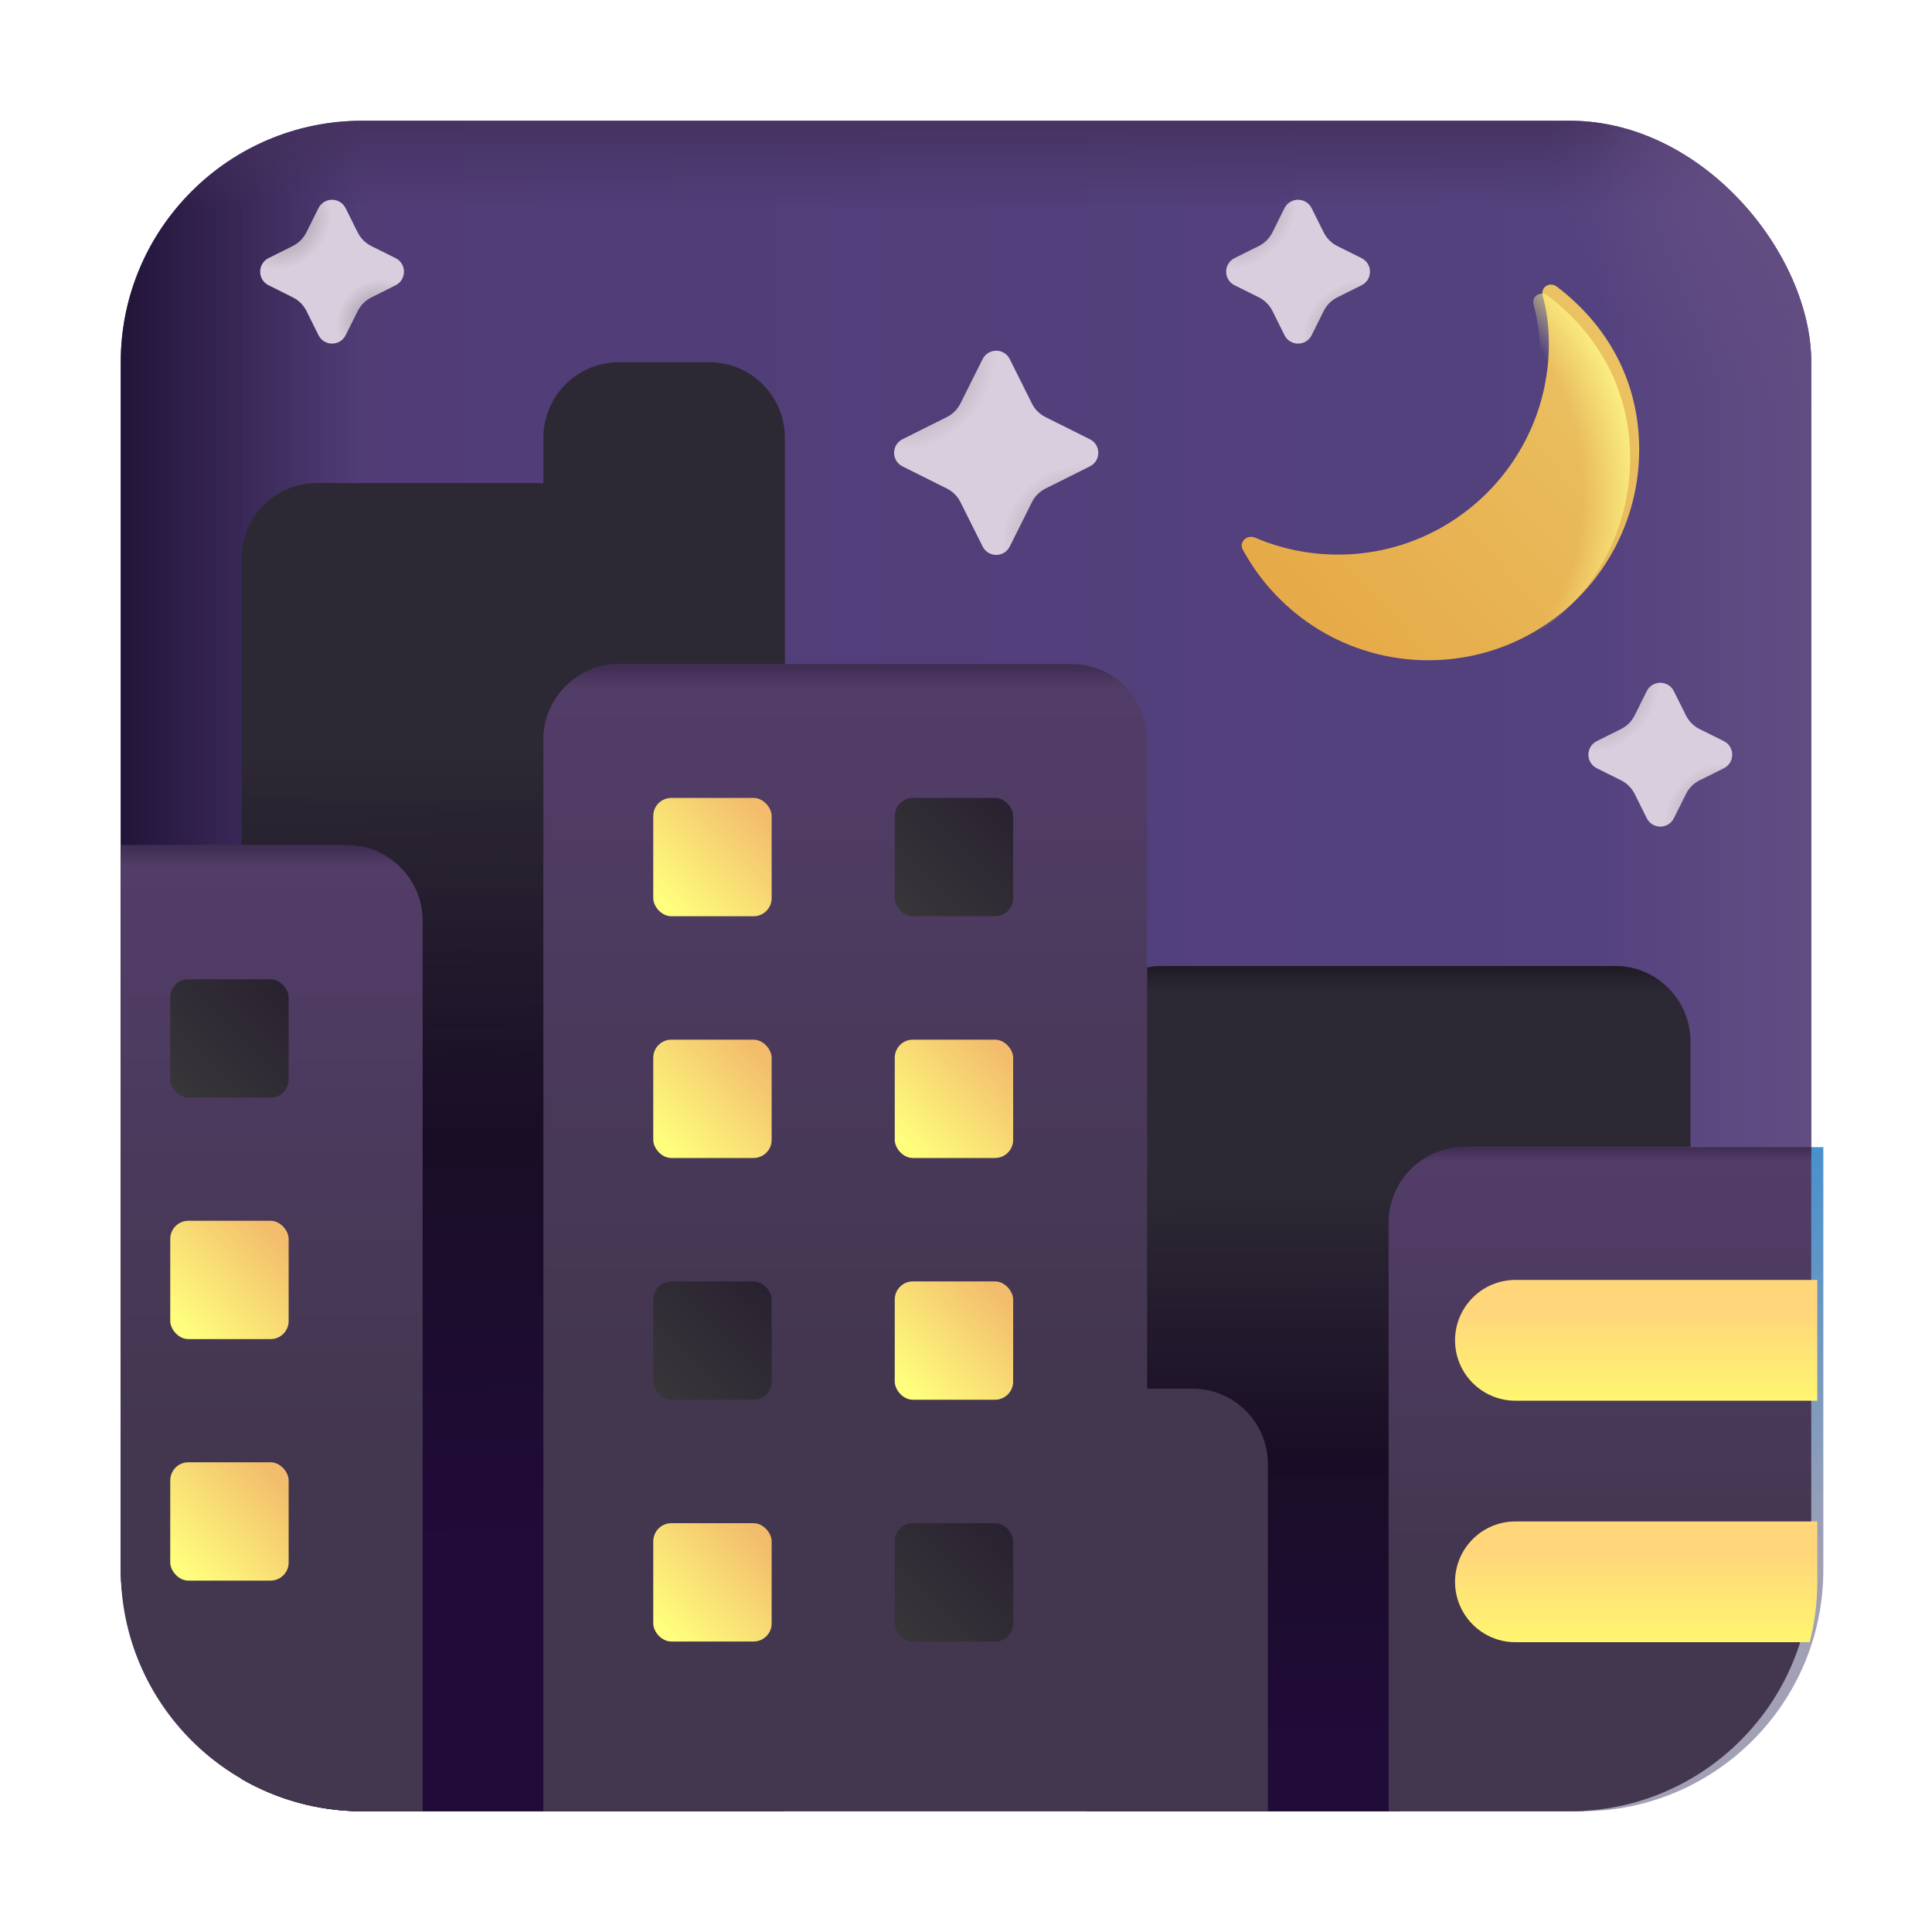 <svg width="32" height="32" viewBox="0 0 32 32" fill="none" xmlns="http://www.w3.org/2000/svg">
<rect x="2" y="2" width="28" height="28" rx="4" fill="url(#paint0_linear_18_7696)"/>
<rect x="2" y="2" width="28" height="28" rx="4" fill="url(#paint1_linear_18_7696)"/>
<rect x="2" y="2" width="28" height="28" rx="4" fill="url(#paint2_linear_18_7696)"/>
<rect x="2" y="2" width="28" height="28" rx="4" fill="url(#paint3_linear_18_7696)"/>
<rect x="2" y="2" width="28" height="28" rx="4" fill="url(#paint4_radial_18_7696)"/>
<g filter="url(#filter0_ii_18_7696)">
<path d="M18 30H26C26.729 30 27.412 29.805 28 29.465V17.25C28 16.56 27.44 16 26.75 16H19.25C18.56 16 18 16.56 18 17.25V30Z" fill="#2D2934"/>
<path d="M18 30H26C26.729 30 27.412 29.805 28 29.465V17.25C28 16.56 27.44 16 26.75 16H19.25C18.56 16 18 16.56 18 17.25V30Z" fill="url(#paint5_linear_18_7696)"/>
</g>
<path d="M18 30H26C26.729 30 27.412 29.805 28 29.465V17.25C28 16.56 27.44 16 26.75 16H19.25C18.56 16 18 16.56 18 17.25V30Z" fill="url(#paint6_linear_18_7696)"/>
<g filter="url(#filter1_ii_18_7696)">
<path d="M6 30H13V7.25C13 6.56 12.44 6 11.75 6H10.25C9.56 6 9 6.56 9 7.25V8H5.25C4.56 8 4 8.56 4 9.25V29.465C4.588 29.805 5.271 30 6 30Z" fill="#2D2934"/>
<path d="M6 30H13V7.25C13 6.56 12.44 6 11.75 6H10.25C9.56 6 9 6.56 9 7.25V8H5.25C4.56 8 4 8.56 4 9.25V29.465C4.588 29.805 5.271 30 6 30Z" fill="url(#paint7_linear_18_7696)"/>
</g>
<g filter="url(#filter2_i_18_7696)">
<path d="M23 30H26C28.209 30 30 28.209 30 26V19H24.25C23.56 19 23 19.56 23 20.25V30Z" fill="url(#paint8_linear_18_7696)"/>
</g>
<g filter="url(#filter3_ii_18_7696)">
<path d="M23 30H26C28.209 30 30 28.209 30 26V19H24.25C23.56 19 23 19.56 23 20.25V30Z" fill="url(#paint9_linear_18_7696)"/>
</g>
<path d="M23 30H26C28.209 30 30 28.209 30 26V19H24.25C23.56 19 23 19.56 23 20.25V30Z" fill="url(#paint10_linear_18_7696)"/>
<g filter="url(#filter4_ii_18_7696)">
<path d="M2 14V26C2 28.209 3.791 30 6 30H7V15.25C7 14.56 6.44 14 5.75 14H2Z" fill="url(#paint11_linear_18_7696)"/>
</g>
<path d="M2 14V26C2 28.209 3.791 30 6 30H7V15.25C7 14.56 6.44 14 5.75 14H2Z" fill="url(#paint12_linear_18_7696)"/>
<g filter="url(#filter5_ii_18_7696)">
<path d="M9 30H21V24.25C21 23.56 20.44 23 19.75 23H19V12.25C19 11.56 18.44 11 17.75 11H10.25C9.56 11 9 11.56 9 12.25V30Z" fill="url(#paint13_linear_18_7696)"/>
</g>
<path d="M9 30H21V24.25C21 23.56 20.44 23 19.75 23H19V12.25C19 11.56 18.44 11 17.75 11H10.25C9.56 11 9 11.56 9 12.25V30Z" fill="url(#paint14_linear_18_7696)"/>
<g filter="url(#filter6_i_18_7696)">
<path fill-rule="evenodd" clip-rule="evenodd" d="M30 25H25C24.448 25 24 25.448 24 26C24 26.552 24.448 27 25 27H29.874C29.956 26.68 30 26.345 30 26V25Z" fill="url(#paint15_linear_18_7696)"/>
</g>
<g filter="url(#filter7_i_18_7696)">
<path d="M24 22C24 21.448 24.448 21 25 21H30V23H25C24.448 23 24 22.552 24 22Z" fill="url(#paint16_linear_18_7696)"/>
</g>
<g filter="url(#filter8_i_18_7696)">
<rect x="15.02" y="13.016" width="1.961" height="1.96" rx="0.3" fill="url(#paint17_linear_18_7696)"/>
</g>
<g filter="url(#filter9_i_18_7696)">
<rect x="11.02" y="13.016" width="1.961" height="1.96" rx="0.3" fill="url(#paint18_linear_18_7696)"/>
</g>
<g filter="url(#filter10_i_18_7696)">
<rect x="3.02" y="16.02" width="1.961" height="1.96" rx="0.3" fill="url(#paint19_linear_18_7696)"/>
</g>
<g filter="url(#filter11_i_18_7696)">
<rect x="3.02" y="20.02" width="1.961" height="1.96" rx="0.3" fill="url(#paint20_linear_18_7696)"/>
</g>
<g filter="url(#filter12_i_18_7696)">
<rect x="3.02" y="24.02" width="1.961" height="1.96" rx="0.3" fill="url(#paint21_linear_18_7696)"/>
</g>
<g filter="url(#filter13_i_18_7696)">
<rect x="15.02" y="17.02" width="1.961" height="1.96" rx="0.3" fill="url(#paint22_linear_18_7696)"/>
</g>
<g filter="url(#filter14_i_18_7696)">
<rect x="15.02" y="21.024" width="1.961" height="1.96" rx="0.3" fill="url(#paint23_linear_18_7696)"/>
</g>
<g filter="url(#filter15_i_18_7696)">
<rect x="15.02" y="25.029" width="1.961" height="1.96" rx="0.3" fill="url(#paint24_linear_18_7696)"/>
</g>
<g filter="url(#filter16_i_18_7696)">
<rect x="11.02" y="17.02" width="1.961" height="1.96" rx="0.3" fill="url(#paint25_linear_18_7696)"/>
</g>
<g filter="url(#filter17_i_18_7696)">
<rect x="11.02" y="21.024" width="1.961" height="1.96" rx="0.3" fill="url(#paint26_linear_18_7696)"/>
</g>
<g filter="url(#filter18_i_18_7696)">
<rect x="11.02" y="25.029" width="1.961" height="1.96" rx="0.3" fill="url(#paint27_linear_18_7696)"/>
</g>
<g filter="url(#filter19_ii_18_7696)">
<path d="M27.075 11.851L27.276 11.447C27.369 11.263 27.631 11.263 27.724 11.447L27.925 11.851C27.974 11.948 28.052 12.026 28.149 12.075L28.553 12.276C28.737 12.368 28.737 12.632 28.553 12.724L28.149 12.925C28.052 12.974 27.974 13.052 27.925 13.149L27.724 13.553C27.631 13.737 27.369 13.737 27.276 13.553L27.075 13.149C27.026 13.052 26.948 12.974 26.851 12.925L26.447 12.724C26.263 12.632 26.263 12.368 26.447 12.276L26.851 12.075C26.948 12.026 27.026 11.948 27.075 11.851Z" fill="#D9CEDD"/>
</g>
<path d="M27.075 11.851L27.276 11.447C27.369 11.263 27.631 11.263 27.724 11.447L27.925 11.851C27.974 11.948 28.052 12.026 28.149 12.075L28.553 12.276C28.737 12.368 28.737 12.632 28.553 12.724L28.149 12.925C28.052 12.974 27.974 13.052 27.925 13.149L27.724 13.553C27.631 13.737 27.369 13.737 27.276 13.553L27.075 13.149C27.026 13.052 26.948 12.974 26.851 12.925L26.447 12.724C26.263 12.632 26.263 12.368 26.447 12.276L26.851 12.075C26.948 12.026 27.026 11.948 27.075 11.851Z" fill="url(#paint28_radial_18_7696)"/>
<path d="M27.075 11.851L27.276 11.447C27.369 11.263 27.631 11.263 27.724 11.447L27.925 11.851C27.974 11.948 28.052 12.026 28.149 12.075L28.553 12.276C28.737 12.368 28.737 12.632 28.553 12.724L28.149 12.925C28.052 12.974 27.974 13.052 27.925 13.149L27.724 13.553C27.631 13.737 27.369 13.737 27.276 13.553L27.075 13.149C27.026 13.052 26.948 12.974 26.851 12.925L26.447 12.724C26.263 12.632 26.263 12.368 26.447 12.276L26.851 12.075C26.948 12.026 27.026 11.948 27.075 11.851Z" fill="url(#paint29_radial_18_7696)"/>
<g filter="url(#filter20_ii_18_7696)">
<path d="M21.075 3.851L21.276 3.447C21.369 3.263 21.631 3.263 21.724 3.447L21.925 3.851C21.974 3.948 22.052 4.026 22.149 4.075L22.553 4.276C22.737 4.369 22.737 4.631 22.553 4.724L22.149 4.925C22.052 4.974 21.974 5.052 21.925 5.149L21.724 5.553C21.631 5.737 21.369 5.737 21.276 5.553L21.075 5.149C21.026 5.052 20.948 4.974 20.851 4.925L20.447 4.724C20.263 4.631 20.263 4.369 20.447 4.276L20.851 4.075C20.948 4.026 21.026 3.948 21.075 3.851Z" fill="#D9CEDD"/>
</g>
<path d="M21.075 3.851L21.276 3.447C21.369 3.263 21.631 3.263 21.724 3.447L21.925 3.851C21.974 3.948 22.052 4.026 22.149 4.075L22.553 4.276C22.737 4.369 22.737 4.631 22.553 4.724L22.149 4.925C22.052 4.974 21.974 5.052 21.925 5.149L21.724 5.553C21.631 5.737 21.369 5.737 21.276 5.553L21.075 5.149C21.026 5.052 20.948 4.974 20.851 4.925L20.447 4.724C20.263 4.631 20.263 4.369 20.447 4.276L20.851 4.075C20.948 4.026 21.026 3.948 21.075 3.851Z" fill="url(#paint30_radial_18_7696)"/>
<path d="M21.075 3.851L21.276 3.447C21.369 3.263 21.631 3.263 21.724 3.447L21.925 3.851C21.974 3.948 22.052 4.026 22.149 4.075L22.553 4.276C22.737 4.369 22.737 4.631 22.553 4.724L22.149 4.925C22.052 4.974 21.974 5.052 21.925 5.149L21.724 5.553C21.631 5.737 21.369 5.737 21.276 5.553L21.075 5.149C21.026 5.052 20.948 4.974 20.851 4.925L20.447 4.724C20.263 4.631 20.263 4.369 20.447 4.276L20.851 4.075C20.948 4.026 21.026 3.948 21.075 3.851Z" fill="url(#paint31_radial_18_7696)"/>
<g filter="url(#filter21_ii_18_7696)">
<path d="M15.908 6.684L16.276 5.947C16.369 5.763 16.631 5.763 16.724 5.947L17.092 6.684C17.14 6.781 17.219 6.859 17.316 6.908L18.053 7.276C18.237 7.369 18.237 7.631 18.053 7.724L17.316 8.092C17.219 8.141 17.14 8.219 17.092 8.316L16.724 9.053C16.631 9.237 16.369 9.237 16.276 9.053L15.908 8.316C15.86 8.219 15.781 8.141 15.684 8.092L14.947 7.724C14.763 7.631 14.763 7.369 14.947 7.276L15.684 6.908C15.781 6.859 15.86 6.781 15.908 6.684Z" fill="#D9CEDD"/>
</g>
<path d="M15.908 6.684L16.276 5.947C16.369 5.763 16.631 5.763 16.724 5.947L17.092 6.684C17.14 6.781 17.219 6.859 17.316 6.908L18.053 7.276C18.237 7.369 18.237 7.631 18.053 7.724L17.316 8.092C17.219 8.141 17.14 8.219 17.092 8.316L16.724 9.053C16.631 9.237 16.369 9.237 16.276 9.053L15.908 8.316C15.86 8.219 15.781 8.141 15.684 8.092L14.947 7.724C14.763 7.631 14.763 7.369 14.947 7.276L15.684 6.908C15.781 6.859 15.86 6.781 15.908 6.684Z" fill="url(#paint32_radial_18_7696)"/>
<path d="M15.908 6.684L16.276 5.947C16.369 5.763 16.631 5.763 16.724 5.947L17.092 6.684C17.14 6.781 17.219 6.859 17.316 6.908L18.053 7.276C18.237 7.369 18.237 7.631 18.053 7.724L17.316 8.092C17.219 8.141 17.14 8.219 17.092 8.316L16.724 9.053C16.631 9.237 16.369 9.237 16.276 9.053L15.908 8.316C15.86 8.219 15.781 8.141 15.684 8.092L14.947 7.724C14.763 7.631 14.763 7.369 14.947 7.276L15.684 6.908C15.781 6.859 15.86 6.781 15.908 6.684Z" fill="url(#paint33_radial_18_7696)"/>
<g filter="url(#filter22_ii_18_7696)">
<path d="M5.075 3.851L5.276 3.447C5.369 3.263 5.631 3.263 5.724 3.447L5.925 3.851C5.974 3.948 6.052 4.026 6.149 4.075L6.553 4.276C6.737 4.369 6.737 4.632 6.553 4.724L6.149 4.926C6.052 4.974 5.974 5.052 5.925 5.149L5.724 5.553C5.631 5.737 5.369 5.737 5.276 5.553L5.075 5.149C5.026 5.052 4.948 4.974 4.851 4.926L4.447 4.724C4.263 4.632 4.263 4.369 4.447 4.276L4.851 4.075C4.948 4.026 5.026 3.948 5.075 3.851Z" fill="#D9CEDD"/>
</g>
<path d="M5.075 3.851L5.276 3.447C5.369 3.263 5.631 3.263 5.724 3.447L5.925 3.851C5.974 3.948 6.052 4.026 6.149 4.075L6.553 4.276C6.737 4.369 6.737 4.632 6.553 4.724L6.149 4.926C6.052 4.974 5.974 5.052 5.925 5.149L5.724 5.553C5.631 5.737 5.369 5.737 5.276 5.553L5.075 5.149C5.026 5.052 4.948 4.974 4.851 4.926L4.447 4.724C4.263 4.632 4.263 4.369 4.447 4.276L4.851 4.075C4.948 4.026 5.026 3.948 5.075 3.851Z" fill="url(#paint34_radial_18_7696)"/>
<path d="M5.075 3.851L5.276 3.447C5.369 3.263 5.631 3.263 5.724 3.447L5.925 3.851C5.974 3.948 6.052 4.026 6.149 4.075L6.553 4.276C6.737 4.369 6.737 4.632 6.553 4.724L6.149 4.926C6.052 4.974 5.974 5.052 5.925 5.149L5.724 5.553C5.631 5.737 5.369 5.737 5.276 5.553L5.075 5.149C5.026 5.052 4.948 4.974 4.851 4.926L4.447 4.724C4.263 4.632 4.263 4.369 4.447 4.276L4.851 4.075C4.948 4.026 5.026 3.948 5.075 3.851Z" fill="url(#paint35_radial_18_7696)"/>
<g filter="url(#filter23_i_18_7696)">
<path d="M22.012 9.336C23.94 9.336 25.504 7.772 25.504 5.844C25.504 5.548 25.472 5.317 25.402 5.043C25.366 4.898 25.524 4.812 25.637 4.898C26.473 5.536 27 6.461 27 7.594C27 9.522 25.436 11.086 23.508 11.086C22.179 11.086 21.024 10.344 20.434 9.252C20.366 9.127 20.506 8.999 20.637 9.055C21.059 9.236 21.524 9.336 22.012 9.336Z" fill="url(#paint36_linear_18_7696)"/>
</g>
<path d="M22.012 9.336C23.94 9.336 25.504 7.772 25.504 5.844C25.504 5.548 25.472 5.317 25.402 5.043C25.366 4.898 25.524 4.812 25.637 4.898C26.473 5.536 27 6.461 27 7.594C27 9.522 25.436 11.086 23.508 11.086C22.179 11.086 21.024 10.344 20.434 9.252C20.366 9.127 20.506 8.999 20.637 9.055C21.059 9.236 21.524 9.336 22.012 9.336Z" fill="url(#paint37_radial_18_7696)"/>
<defs>
<filter id="filter0_ii_18_7696" x="17.8" y="15.8" width="10.4" height="14.4" filterUnits="userSpaceOnUse" color-interpolation-filters="sRGB">
<feFlood flood-opacity="0" result="BackgroundImageFix"/>
<feBlend mode="normal" in="SourceGraphic" in2="BackgroundImageFix" result="shape"/>
<feColorMatrix in="SourceAlpha" type="matrix" values="0 0 0 0 0 0 0 0 0 0 0 0 0 0 0 0 0 0 127 0" result="hardAlpha"/>
<feOffset dx="-0.2" dy="0.2"/>
<feGaussianBlur stdDeviation="0.2"/>
<feComposite in2="hardAlpha" operator="arithmetic" k2="-1" k3="1"/>
<feColorMatrix type="matrix" values="0 0 0 0 0.275 0 0 0 0 0.267 0 0 0 0 0.282 0 0 0 1 0"/>
<feBlend mode="normal" in2="shape" result="effect1_innerShadow_18_7696"/>
<feColorMatrix in="SourceAlpha" type="matrix" values="0 0 0 0 0 0 0 0 0 0 0 0 0 0 0 0 0 0 127 0" result="hardAlpha"/>
<feOffset dx="0.2" dy="-0.2"/>
<feGaussianBlur stdDeviation="0.2"/>
<feComposite in2="hardAlpha" operator="arithmetic" k2="-1" k3="1"/>
<feColorMatrix type="matrix" values="0 0 0 0 0.051 0 0 0 0 0.027 0 0 0 0 0.082 0 0 0 1 0"/>
<feBlend mode="normal" in2="effect1_innerShadow_18_7696" result="effect2_innerShadow_18_7696"/>
</filter>
<filter id="filter1_ii_18_7696" x="3.8" y="5.8" width="9.4" height="24.4" filterUnits="userSpaceOnUse" color-interpolation-filters="sRGB">
<feFlood flood-opacity="0" result="BackgroundImageFix"/>
<feBlend mode="normal" in="SourceGraphic" in2="BackgroundImageFix" result="shape"/>
<feColorMatrix in="SourceAlpha" type="matrix" values="0 0 0 0 0 0 0 0 0 0 0 0 0 0 0 0 0 0 127 0" result="hardAlpha"/>
<feOffset dx="-0.2" dy="0.2"/>
<feGaussianBlur stdDeviation="0.2"/>
<feComposite in2="hardAlpha" operator="arithmetic" k2="-1" k3="1"/>
<feColorMatrix type="matrix" values="0 0 0 0 0.275 0 0 0 0 0.267 0 0 0 0 0.282 0 0 0 1 0"/>
<feBlend mode="normal" in2="shape" result="effect1_innerShadow_18_7696"/>
<feColorMatrix in="SourceAlpha" type="matrix" values="0 0 0 0 0 0 0 0 0 0 0 0 0 0 0 0 0 0 127 0" result="hardAlpha"/>
<feOffset dx="0.2" dy="-0.2"/>
<feGaussianBlur stdDeviation="0.2"/>
<feComposite in2="hardAlpha" operator="arithmetic" k2="-1" k3="1"/>
<feColorMatrix type="matrix" values="0 0 0 0 0.051 0 0 0 0 0.027 0 0 0 0 0.082 0 0 0 1 0"/>
<feBlend mode="normal" in2="effect1_innerShadow_18_7696" result="effect2_innerShadow_18_7696"/>
</filter>
<filter id="filter2_i_18_7696" x="23" y="19" width="7.2" height="11" filterUnits="userSpaceOnUse" color-interpolation-filters="sRGB">
<feFlood flood-opacity="0" result="BackgroundImageFix"/>
<feBlend mode="normal" in="SourceGraphic" in2="BackgroundImageFix" result="shape"/>
<feColorMatrix in="SourceAlpha" type="matrix" values="0 0 0 0 0 0 0 0 0 0 0 0 0 0 0 0 0 0 127 0" result="hardAlpha"/>
<feOffset dx="0.2"/>
<feGaussianBlur stdDeviation="0.2"/>
<feComposite in2="hardAlpha" operator="arithmetic" k2="-1" k3="1"/>
<feColorMatrix type="matrix" values="0 0 0 0 0.357 0 0 0 0 0.502 0 0 0 0 0.667 0 0 0 1 0"/>
<feBlend mode="normal" in2="shape" result="effect1_innerShadow_18_7696"/>
</filter>
<filter id="filter3_ii_18_7696" x="22.8" y="19" width="7.4" height="11" filterUnits="userSpaceOnUse" color-interpolation-filters="sRGB">
<feFlood flood-opacity="0" result="BackgroundImageFix"/>
<feBlend mode="normal" in="SourceGraphic" in2="BackgroundImageFix" result="shape"/>
<feColorMatrix in="SourceAlpha" type="matrix" values="0 0 0 0 0 0 0 0 0 0 0 0 0 0 0 0 0 0 127 0" result="hardAlpha"/>
<feOffset dx="-0.2"/>
<feGaussianBlur stdDeviation="0.2"/>
<feComposite in2="hardAlpha" operator="arithmetic" k2="-1" k3="1"/>
<feColorMatrix type="matrix" values="0 0 0 0 0.349 0 0 0 0 0.329 0 0 0 0 0.365 0 0 0 1 0"/>
<feBlend mode="normal" in2="shape" result="effect1_innerShadow_18_7696"/>
<feColorMatrix in="SourceAlpha" type="matrix" values="0 0 0 0 0 0 0 0 0 0 0 0 0 0 0 0 0 0 127 0" result="hardAlpha"/>
<feOffset dx="0.2"/>
<feGaussianBlur stdDeviation="0.2"/>
<feComposite in2="hardAlpha" operator="arithmetic" k2="-1" k3="1"/>
<feColorMatrix type="matrix" values="0 0 0 0 0.216 0 0 0 0 0.133 0 0 0 0 0.29 0 0 0 1 0"/>
<feBlend mode="normal" in2="effect1_innerShadow_18_7696" result="effect2_innerShadow_18_7696"/>
</filter>
<filter id="filter4_ii_18_7696" x="1.8" y="14" width="5.4" height="16" filterUnits="userSpaceOnUse" color-interpolation-filters="sRGB">
<feFlood flood-opacity="0" result="BackgroundImageFix"/>
<feBlend mode="normal" in="SourceGraphic" in2="BackgroundImageFix" result="shape"/>
<feColorMatrix in="SourceAlpha" type="matrix" values="0 0 0 0 0 0 0 0 0 0 0 0 0 0 0 0 0 0 127 0" result="hardAlpha"/>
<feOffset dx="-0.2"/>
<feGaussianBlur stdDeviation="0.2"/>
<feComposite in2="hardAlpha" operator="arithmetic" k2="-1" k3="1"/>
<feColorMatrix type="matrix" values="0 0 0 0 0.349 0 0 0 0 0.329 0 0 0 0 0.365 0 0 0 1 0"/>
<feBlend mode="normal" in2="shape" result="effect1_innerShadow_18_7696"/>
<feColorMatrix in="SourceAlpha" type="matrix" values="0 0 0 0 0 0 0 0 0 0 0 0 0 0 0 0 0 0 127 0" result="hardAlpha"/>
<feOffset dx="0.2"/>
<feGaussianBlur stdDeviation="0.2"/>
<feComposite in2="hardAlpha" operator="arithmetic" k2="-1" k3="1"/>
<feColorMatrix type="matrix" values="0 0 0 0 0.216 0 0 0 0 0.133 0 0 0 0 0.29 0 0 0 1 0"/>
<feBlend mode="normal" in2="effect1_innerShadow_18_7696" result="effect2_innerShadow_18_7696"/>
</filter>
<filter id="filter5_ii_18_7696" x="8.8" y="11" width="12.4" height="19" filterUnits="userSpaceOnUse" color-interpolation-filters="sRGB">
<feFlood flood-opacity="0" result="BackgroundImageFix"/>
<feBlend mode="normal" in="SourceGraphic" in2="BackgroundImageFix" result="shape"/>
<feColorMatrix in="SourceAlpha" type="matrix" values="0 0 0 0 0 0 0 0 0 0 0 0 0 0 0 0 0 0 127 0" result="hardAlpha"/>
<feOffset dx="-0.2"/>
<feGaussianBlur stdDeviation="0.2"/>
<feComposite in2="hardAlpha" operator="arithmetic" k2="-1" k3="1"/>
<feColorMatrix type="matrix" values="0 0 0 0 0.349 0 0 0 0 0.329 0 0 0 0 0.365 0 0 0 1 0"/>
<feBlend mode="normal" in2="shape" result="effect1_innerShadow_18_7696"/>
<feColorMatrix in="SourceAlpha" type="matrix" values="0 0 0 0 0 0 0 0 0 0 0 0 0 0 0 0 0 0 127 0" result="hardAlpha"/>
<feOffset dx="0.2"/>
<feGaussianBlur stdDeviation="0.2"/>
<feComposite in2="hardAlpha" operator="arithmetic" k2="-1" k3="1"/>
<feColorMatrix type="matrix" values="0 0 0 0 0.216 0 0 0 0 0.133 0 0 0 0 0.29 0 0 0 1 0"/>
<feBlend mode="normal" in2="effect1_innerShadow_18_7696" result="effect2_innerShadow_18_7696"/>
</filter>
<filter id="filter6_i_18_7696" x="24" y="25" width="6.1" height="2.2" filterUnits="userSpaceOnUse" color-interpolation-filters="sRGB">
<feFlood flood-opacity="0" result="BackgroundImageFix"/>
<feBlend mode="normal" in="SourceGraphic" in2="BackgroundImageFix" result="shape"/>
<feColorMatrix in="SourceAlpha" type="matrix" values="0 0 0 0 0 0 0 0 0 0 0 0 0 0 0 0 0 0 127 0" result="hardAlpha"/>
<feOffset dx="0.1" dy="0.2"/>
<feGaussianBlur stdDeviation="0.15"/>
<feComposite in2="hardAlpha" operator="arithmetic" k2="-1" k3="1"/>
<feColorMatrix type="matrix" values="0 0 0 0 0.855 0 0 0 0 0.58 0 0 0 0 0.404 0 0 0 1 0"/>
<feBlend mode="normal" in2="shape" result="effect1_innerShadow_18_7696"/>
</filter>
<filter id="filter7_i_18_7696" x="24" y="21" width="6.1" height="2.2" filterUnits="userSpaceOnUse" color-interpolation-filters="sRGB">
<feFlood flood-opacity="0" result="BackgroundImageFix"/>
<feBlend mode="normal" in="SourceGraphic" in2="BackgroundImageFix" result="shape"/>
<feColorMatrix in="SourceAlpha" type="matrix" values="0 0 0 0 0 0 0 0 0 0 0 0 0 0 0 0 0 0 127 0" result="hardAlpha"/>
<feOffset dx="0.1" dy="0.2"/>
<feGaussianBlur stdDeviation="0.15"/>
<feComposite in2="hardAlpha" operator="arithmetic" k2="-1" k3="1"/>
<feColorMatrix type="matrix" values="0 0 0 0 0.855 0 0 0 0 0.58 0 0 0 0 0.404 0 0 0 1 0"/>
<feBlend mode="normal" in2="shape" result="effect1_innerShadow_18_7696"/>
</filter>
<filter id="filter8_i_18_7696" x="14.819" y="13.016" width="2.161" height="2.16" filterUnits="userSpaceOnUse" color-interpolation-filters="sRGB">
<feFlood flood-opacity="0" result="BackgroundImageFix"/>
<feBlend mode="normal" in="SourceGraphic" in2="BackgroundImageFix" result="shape"/>
<feColorMatrix in="SourceAlpha" type="matrix" values="0 0 0 0 0 0 0 0 0 0 0 0 0 0 0 0 0 0 127 0" result="hardAlpha"/>
<feOffset dx="-0.2" dy="0.2"/>
<feGaussianBlur stdDeviation="0.15"/>
<feComposite in2="hardAlpha" operator="arithmetic" k2="-1" k3="1"/>
<feColorMatrix type="matrix" values="0 0 0 0 0.039 0 0 0 0 0.02 0 0 0 0 0.059 0 0 0 1 0"/>
<feBlend mode="normal" in2="shape" result="effect1_innerShadow_18_7696"/>
</filter>
<filter id="filter9_i_18_7696" x="10.819" y="13.016" width="2.161" height="2.16" filterUnits="userSpaceOnUse" color-interpolation-filters="sRGB">
<feFlood flood-opacity="0" result="BackgroundImageFix"/>
<feBlend mode="normal" in="SourceGraphic" in2="BackgroundImageFix" result="shape"/>
<feColorMatrix in="SourceAlpha" type="matrix" values="0 0 0 0 0 0 0 0 0 0 0 0 0 0 0 0 0 0 127 0" result="hardAlpha"/>
<feOffset dx="-0.2" dy="0.2"/>
<feGaussianBlur stdDeviation="0.15"/>
<feComposite in2="hardAlpha" operator="arithmetic" k2="-1" k3="1"/>
<feColorMatrix type="matrix" values="0 0 0 0 0.851 0 0 0 0 0.573 0 0 0 0 0.357 0 0 0 1 0"/>
<feBlend mode="normal" in2="shape" result="effect1_innerShadow_18_7696"/>
</filter>
<filter id="filter10_i_18_7696" x="2.82" y="16.02" width="2.161" height="2.16" filterUnits="userSpaceOnUse" color-interpolation-filters="sRGB">
<feFlood flood-opacity="0" result="BackgroundImageFix"/>
<feBlend mode="normal" in="SourceGraphic" in2="BackgroundImageFix" result="shape"/>
<feColorMatrix in="SourceAlpha" type="matrix" values="0 0 0 0 0 0 0 0 0 0 0 0 0 0 0 0 0 0 127 0" result="hardAlpha"/>
<feOffset dx="-0.2" dy="0.2"/>
<feGaussianBlur stdDeviation="0.15"/>
<feComposite in2="hardAlpha" operator="arithmetic" k2="-1" k3="1"/>
<feColorMatrix type="matrix" values="0 0 0 0 0.039 0 0 0 0 0.02 0 0 0 0 0.059 0 0 0 1 0"/>
<feBlend mode="normal" in2="shape" result="effect1_innerShadow_18_7696"/>
</filter>
<filter id="filter11_i_18_7696" x="2.82" y="20.02" width="2.161" height="2.16" filterUnits="userSpaceOnUse" color-interpolation-filters="sRGB">
<feFlood flood-opacity="0" result="BackgroundImageFix"/>
<feBlend mode="normal" in="SourceGraphic" in2="BackgroundImageFix" result="shape"/>
<feColorMatrix in="SourceAlpha" type="matrix" values="0 0 0 0 0 0 0 0 0 0 0 0 0 0 0 0 0 0 127 0" result="hardAlpha"/>
<feOffset dx="-0.2" dy="0.2"/>
<feGaussianBlur stdDeviation="0.15"/>
<feComposite in2="hardAlpha" operator="arithmetic" k2="-1" k3="1"/>
<feColorMatrix type="matrix" values="0 0 0 0 0.851 0 0 0 0 0.573 0 0 0 0 0.357 0 0 0 1 0"/>
<feBlend mode="normal" in2="shape" result="effect1_innerShadow_18_7696"/>
</filter>
<filter id="filter12_i_18_7696" x="2.82" y="24.02" width="2.161" height="2.16" filterUnits="userSpaceOnUse" color-interpolation-filters="sRGB">
<feFlood flood-opacity="0" result="BackgroundImageFix"/>
<feBlend mode="normal" in="SourceGraphic" in2="BackgroundImageFix" result="shape"/>
<feColorMatrix in="SourceAlpha" type="matrix" values="0 0 0 0 0 0 0 0 0 0 0 0 0 0 0 0 0 0 127 0" result="hardAlpha"/>
<feOffset dx="-0.2" dy="0.2"/>
<feGaussianBlur stdDeviation="0.15"/>
<feComposite in2="hardAlpha" operator="arithmetic" k2="-1" k3="1"/>
<feColorMatrix type="matrix" values="0 0 0 0 0.851 0 0 0 0 0.573 0 0 0 0 0.357 0 0 0 1 0"/>
<feBlend mode="normal" in2="shape" result="effect1_innerShadow_18_7696"/>
</filter>
<filter id="filter13_i_18_7696" x="14.819" y="17.02" width="2.161" height="2.16" filterUnits="userSpaceOnUse" color-interpolation-filters="sRGB">
<feFlood flood-opacity="0" result="BackgroundImageFix"/>
<feBlend mode="normal" in="SourceGraphic" in2="BackgroundImageFix" result="shape"/>
<feColorMatrix in="SourceAlpha" type="matrix" values="0 0 0 0 0 0 0 0 0 0 0 0 0 0 0 0 0 0 127 0" result="hardAlpha"/>
<feOffset dx="-0.2" dy="0.2"/>
<feGaussianBlur stdDeviation="0.15"/>
<feComposite in2="hardAlpha" operator="arithmetic" k2="-1" k3="1"/>
<feColorMatrix type="matrix" values="0 0 0 0 0.851 0 0 0 0 0.573 0 0 0 0 0.357 0 0 0 1 0"/>
<feBlend mode="normal" in2="shape" result="effect1_innerShadow_18_7696"/>
</filter>
<filter id="filter14_i_18_7696" x="14.819" y="21.024" width="2.161" height="2.16" filterUnits="userSpaceOnUse" color-interpolation-filters="sRGB">
<feFlood flood-opacity="0" result="BackgroundImageFix"/>
<feBlend mode="normal" in="SourceGraphic" in2="BackgroundImageFix" result="shape"/>
<feColorMatrix in="SourceAlpha" type="matrix" values="0 0 0 0 0 0 0 0 0 0 0 0 0 0 0 0 0 0 127 0" result="hardAlpha"/>
<feOffset dx="-0.2" dy="0.2"/>
<feGaussianBlur stdDeviation="0.15"/>
<feComposite in2="hardAlpha" operator="arithmetic" k2="-1" k3="1"/>
<feColorMatrix type="matrix" values="0 0 0 0 0.851 0 0 0 0 0.573 0 0 0 0 0.357 0 0 0 1 0"/>
<feBlend mode="normal" in2="shape" result="effect1_innerShadow_18_7696"/>
</filter>
<filter id="filter15_i_18_7696" x="14.819" y="25.029" width="2.161" height="2.16" filterUnits="userSpaceOnUse" color-interpolation-filters="sRGB">
<feFlood flood-opacity="0" result="BackgroundImageFix"/>
<feBlend mode="normal" in="SourceGraphic" in2="BackgroundImageFix" result="shape"/>
<feColorMatrix in="SourceAlpha" type="matrix" values="0 0 0 0 0 0 0 0 0 0 0 0 0 0 0 0 0 0 127 0" result="hardAlpha"/>
<feOffset dx="-0.2" dy="0.2"/>
<feGaussianBlur stdDeviation="0.15"/>
<feComposite in2="hardAlpha" operator="arithmetic" k2="-1" k3="1"/>
<feColorMatrix type="matrix" values="0 0 0 0 0.039 0 0 0 0 0.02 0 0 0 0 0.059 0 0 0 1 0"/>
<feBlend mode="normal" in2="shape" result="effect1_innerShadow_18_7696"/>
</filter>
<filter id="filter16_i_18_7696" x="10.819" y="17.02" width="2.161" height="2.16" filterUnits="userSpaceOnUse" color-interpolation-filters="sRGB">
<feFlood flood-opacity="0" result="BackgroundImageFix"/>
<feBlend mode="normal" in="SourceGraphic" in2="BackgroundImageFix" result="shape"/>
<feColorMatrix in="SourceAlpha" type="matrix" values="0 0 0 0 0 0 0 0 0 0 0 0 0 0 0 0 0 0 127 0" result="hardAlpha"/>
<feOffset dx="-0.2" dy="0.2"/>
<feGaussianBlur stdDeviation="0.15"/>
<feComposite in2="hardAlpha" operator="arithmetic" k2="-1" k3="1"/>
<feColorMatrix type="matrix" values="0 0 0 0 0.851 0 0 0 0 0.573 0 0 0 0 0.357 0 0 0 1 0"/>
<feBlend mode="normal" in2="shape" result="effect1_innerShadow_18_7696"/>
</filter>
<filter id="filter17_i_18_7696" x="10.819" y="21.024" width="2.161" height="2.16" filterUnits="userSpaceOnUse" color-interpolation-filters="sRGB">
<feFlood flood-opacity="0" result="BackgroundImageFix"/>
<feBlend mode="normal" in="SourceGraphic" in2="BackgroundImageFix" result="shape"/>
<feColorMatrix in="SourceAlpha" type="matrix" values="0 0 0 0 0 0 0 0 0 0 0 0 0 0 0 0 0 0 127 0" result="hardAlpha"/>
<feOffset dx="-0.2" dy="0.2"/>
<feGaussianBlur stdDeviation="0.15"/>
<feComposite in2="hardAlpha" operator="arithmetic" k2="-1" k3="1"/>
<feColorMatrix type="matrix" values="0 0 0 0 0.039 0 0 0 0 0.02 0 0 0 0 0.059 0 0 0 1 0"/>
<feBlend mode="normal" in2="shape" result="effect1_innerShadow_18_7696"/>
</filter>
<filter id="filter18_i_18_7696" x="10.819" y="25.029" width="2.161" height="2.16" filterUnits="userSpaceOnUse" color-interpolation-filters="sRGB">
<feFlood flood-opacity="0" result="BackgroundImageFix"/>
<feBlend mode="normal" in="SourceGraphic" in2="BackgroundImageFix" result="shape"/>
<feColorMatrix in="SourceAlpha" type="matrix" values="0 0 0 0 0 0 0 0 0 0 0 0 0 0 0 0 0 0 127 0" result="hardAlpha"/>
<feOffset dx="-0.2" dy="0.2"/>
<feGaussianBlur stdDeviation="0.15"/>
<feComposite in2="hardAlpha" operator="arithmetic" k2="-1" k3="1"/>
<feColorMatrix type="matrix" values="0 0 0 0 0.851 0 0 0 0 0.573 0 0 0 0 0.357 0 0 0 1 0"/>
<feBlend mode="normal" in2="shape" result="effect1_innerShadow_18_7696"/>
</filter>
<filter id="filter19_ii_18_7696" x="26.159" y="11.159" width="2.682" height="2.682" filterUnits="userSpaceOnUse" color-interpolation-filters="sRGB">
<feFlood flood-opacity="0" result="BackgroundImageFix"/>
<feBlend mode="normal" in="SourceGraphic" in2="BackgroundImageFix" result="shape"/>
<feColorMatrix in="SourceAlpha" type="matrix" values="0 0 0 0 0 0 0 0 0 0 0 0 0 0 0 0 0 0 127 0" result="hardAlpha"/>
<feOffset dx="-0.15" dy="0.15"/>
<feGaussianBlur stdDeviation="0.075"/>
<feComposite in2="hardAlpha" operator="arithmetic" k2="-1" k3="1"/>
<feColorMatrix type="matrix" values="0 0 0 0 1 0 0 0 0 0.988 0 0 0 0 1 0 0 0 1 0"/>
<feBlend mode="normal" in2="shape" result="effect1_innerShadow_18_7696"/>
<feColorMatrix in="SourceAlpha" type="matrix" values="0 0 0 0 0 0 0 0 0 0 0 0 0 0 0 0 0 0 127 0" result="hardAlpha"/>
<feOffset dx="0.15" dy="-0.15"/>
<feGaussianBlur stdDeviation="0.125"/>
<feComposite in2="hardAlpha" operator="arithmetic" k2="-1" k3="1"/>
<feColorMatrix type="matrix" values="0 0 0 0 0.682 0 0 0 0 0.604 0 0 0 0 0.733 0 0 0 1 0"/>
<feBlend mode="normal" in2="effect1_innerShadow_18_7696" result="effect2_innerShadow_18_7696"/>
</filter>
<filter id="filter20_ii_18_7696" x="20.159" y="3.159" width="2.682" height="2.682" filterUnits="userSpaceOnUse" color-interpolation-filters="sRGB">
<feFlood flood-opacity="0" result="BackgroundImageFix"/>
<feBlend mode="normal" in="SourceGraphic" in2="BackgroundImageFix" result="shape"/>
<feColorMatrix in="SourceAlpha" type="matrix" values="0 0 0 0 0 0 0 0 0 0 0 0 0 0 0 0 0 0 127 0" result="hardAlpha"/>
<feOffset dx="-0.15" dy="0.15"/>
<feGaussianBlur stdDeviation="0.075"/>
<feComposite in2="hardAlpha" operator="arithmetic" k2="-1" k3="1"/>
<feColorMatrix type="matrix" values="0 0 0 0 1 0 0 0 0 0.988 0 0 0 0 1 0 0 0 1 0"/>
<feBlend mode="normal" in2="shape" result="effect1_innerShadow_18_7696"/>
<feColorMatrix in="SourceAlpha" type="matrix" values="0 0 0 0 0 0 0 0 0 0 0 0 0 0 0 0 0 0 127 0" result="hardAlpha"/>
<feOffset dx="0.15" dy="-0.15"/>
<feGaussianBlur stdDeviation="0.125"/>
<feComposite in2="hardAlpha" operator="arithmetic" k2="-1" k3="1"/>
<feColorMatrix type="matrix" values="0 0 0 0 0.682 0 0 0 0 0.604 0 0 0 0 0.733 0 0 0 1 0"/>
<feBlend mode="normal" in2="effect1_innerShadow_18_7696" result="effect2_innerShadow_18_7696"/>
</filter>
<filter id="filter21_ii_18_7696" x="14.659" y="5.659" width="3.682" height="3.682" filterUnits="userSpaceOnUse" color-interpolation-filters="sRGB">
<feFlood flood-opacity="0" result="BackgroundImageFix"/>
<feBlend mode="normal" in="SourceGraphic" in2="BackgroundImageFix" result="shape"/>
<feColorMatrix in="SourceAlpha" type="matrix" values="0 0 0 0 0 0 0 0 0 0 0 0 0 0 0 0 0 0 127 0" result="hardAlpha"/>
<feOffset dx="-0.15" dy="0.15"/>
<feGaussianBlur stdDeviation="0.15"/>
<feComposite in2="hardAlpha" operator="arithmetic" k2="-1" k3="1"/>
<feColorMatrix type="matrix" values="0 0 0 0 1 0 0 0 0 0.988 0 0 0 0 1 0 0 0 1 0"/>
<feBlend mode="normal" in2="shape" result="effect1_innerShadow_18_7696"/>
<feColorMatrix in="SourceAlpha" type="matrix" values="0 0 0 0 0 0 0 0 0 0 0 0 0 0 0 0 0 0 127 0" result="hardAlpha"/>
<feOffset dx="0.15" dy="-0.15"/>
<feGaussianBlur stdDeviation="0.125"/>
<feComposite in2="hardAlpha" operator="arithmetic" k2="-1" k3="1"/>
<feColorMatrix type="matrix" values="0 0 0 0 0.682 0 0 0 0 0.604 0 0 0 0 0.733 0 0 0 1 0"/>
<feBlend mode="normal" in2="effect1_innerShadow_18_7696" result="effect2_innerShadow_18_7696"/>
</filter>
<filter id="filter22_ii_18_7696" x="4.159" y="3.159" width="2.682" height="2.682" filterUnits="userSpaceOnUse" color-interpolation-filters="sRGB">
<feFlood flood-opacity="0" result="BackgroundImageFix"/>
<feBlend mode="normal" in="SourceGraphic" in2="BackgroundImageFix" result="shape"/>
<feColorMatrix in="SourceAlpha" type="matrix" values="0 0 0 0 0 0 0 0 0 0 0 0 0 0 0 0 0 0 127 0" result="hardAlpha"/>
<feOffset dx="-0.15" dy="0.15"/>
<feGaussianBlur stdDeviation="0.075"/>
<feComposite in2="hardAlpha" operator="arithmetic" k2="-1" k3="1"/>
<feColorMatrix type="matrix" values="0 0 0 0 1 0 0 0 0 0.988 0 0 0 0 1 0 0 0 1 0"/>
<feBlend mode="normal" in2="shape" result="effect1_innerShadow_18_7696"/>
<feColorMatrix in="SourceAlpha" type="matrix" values="0 0 0 0 0 0 0 0 0 0 0 0 0 0 0 0 0 0 127 0" result="hardAlpha"/>
<feOffset dx="0.15" dy="-0.15"/>
<feGaussianBlur stdDeviation="0.125"/>
<feComposite in2="hardAlpha" operator="arithmetic" k2="-1" k3="1"/>
<feColorMatrix type="matrix" values="0 0 0 0 0.682 0 0 0 0 0.604 0 0 0 0 0.733 0 0 0 1 0"/>
<feBlend mode="normal" in2="effect1_innerShadow_18_7696" result="effect2_innerShadow_18_7696"/>
</filter>
<filter id="filter23_i_18_7696" x="20.416" y="4.714" width="6.734" height="6.372" filterUnits="userSpaceOnUse" color-interpolation-filters="sRGB">
<feFlood flood-opacity="0" result="BackgroundImageFix"/>
<feBlend mode="normal" in="SourceGraphic" in2="BackgroundImageFix" result="shape"/>
<feColorMatrix in="SourceAlpha" type="matrix" values="0 0 0 0 0 0 0 0 0 0 0 0 0 0 0 0 0 0 127 0" result="hardAlpha"/>
<feOffset dx="0.15" dy="-0.15"/>
<feGaussianBlur stdDeviation="0.3"/>
<feComposite in2="hardAlpha" operator="arithmetic" k2="-1" k3="1"/>
<feColorMatrix type="matrix" values="0 0 0 0 0.467 0 0 0 0 0.192 0 0 0 0 0.302 0 0 0 1 0"/>
<feBlend mode="normal" in2="shape" result="effect1_innerShadow_18_7696"/>
</filter>
<linearGradient id="paint0_linear_18_7696" x1="2.562" y1="17.75" x2="30" y2="17.75" gradientUnits="userSpaceOnUse">
<stop stop-color="#503B75"/>
<stop offset="1" stop-color="#544380"/>
</linearGradient>
<linearGradient id="paint1_linear_18_7696" x1="2" y1="12" x2="5.938" y2="12" gradientUnits="userSpaceOnUse">
<stop stop-color="#211438"/>
<stop offset="1" stop-color="#211438" stop-opacity="0"/>
</linearGradient>
<linearGradient id="paint2_linear_18_7696" x1="16" y1="1.75" x2="16" y2="3.437" gradientUnits="userSpaceOnUse">
<stop stop-color="#44315D"/>
<stop offset="1" stop-color="#44315D" stop-opacity="0"/>
</linearGradient>
<linearGradient id="paint3_linear_18_7696" x1="30" y1="12.812" x2="26.438" y2="12.812" gradientUnits="userSpaceOnUse">
<stop stop-color="#624D82"/>
<stop offset="1" stop-color="#624D82" stop-opacity="0"/>
</linearGradient>
<radialGradient id="paint4_radial_18_7696" cx="0" cy="0" r="1" gradientUnits="userSpaceOnUse" gradientTransform="translate(29.312 3.125) rotate(136.507) scale(3.36 3.927)">
<stop stop-color="#634D82"/>
<stop offset="1" stop-color="#634D82" stop-opacity="0"/>
</radialGradient>
<linearGradient id="paint5_linear_18_7696" x1="21.063" y1="28.845" x2="21.051" y2="19.662" gradientUnits="userSpaceOnUse">
<stop stop-color="#210B39"/>
<stop offset="0.517" stop-color="#180D25"/>
<stop offset="1" stop-color="#180D25" stop-opacity="0"/>
</linearGradient>
<linearGradient id="paint6_linear_18_7696" x1="23" y1="16" x2="23" y2="16.437" gradientUnits="userSpaceOnUse">
<stop stop-color="#1F1B26"/>
<stop offset="1" stop-color="#1F1B26" stop-opacity="0"/>
</linearGradient>
<linearGradient id="paint7_linear_18_7696" x1="6.795" y1="25.759" x2="6.642" y2="12.278" gradientUnits="userSpaceOnUse">
<stop stop-color="#210B39"/>
<stop offset="0.517" stop-color="#180D25"/>
<stop offset="1" stop-color="#180D25" stop-opacity="0"/>
</linearGradient>
<linearGradient id="paint8_linear_18_7696" x1="27.083" y1="19" x2="27.083" y2="25.866" gradientUnits="userSpaceOnUse">
<stop stop-color="#4791CD"/>
<stop offset="1" stop-color="#A1A0B4"/>
</linearGradient>
<linearGradient id="paint9_linear_18_7696" x1="27.083" y1="19" x2="27.083" y2="25.866" gradientUnits="userSpaceOnUse">
<stop stop-color="#533D69"/>
<stop offset="1" stop-color="#43364F"/>
</linearGradient>
<linearGradient id="paint10_linear_18_7696" x1="26.5" y1="19" x2="26.5" y2="19.239" gradientUnits="userSpaceOnUse">
<stop stop-color="#3E2C51"/>
<stop offset="1" stop-color="#3E2C51" stop-opacity="0"/>
</linearGradient>
<linearGradient id="paint11_linear_18_7696" x1="4.917" y1="14" x2="4.917" y2="23.987" gradientUnits="userSpaceOnUse">
<stop stop-color="#533D69"/>
<stop offset="1" stop-color="#43364F"/>
</linearGradient>
<linearGradient id="paint12_linear_18_7696" x1="4.5" y1="14" x2="4.5" y2="14.348" gradientUnits="userSpaceOnUse">
<stop stop-color="#3E2C51"/>
<stop offset="1" stop-color="#3E2C51" stop-opacity="0"/>
</linearGradient>
<linearGradient id="paint13_linear_18_7696" x1="16" y1="11" x2="16" y2="22.86" gradientUnits="userSpaceOnUse">
<stop stop-color="#533D69"/>
<stop offset="1" stop-color="#43364F"/>
</linearGradient>
<linearGradient id="paint14_linear_18_7696" x1="15" y1="11" x2="15" y2="11.413" gradientUnits="userSpaceOnUse">
<stop stop-color="#3E2C51"/>
<stop offset="1" stop-color="#3E2C51" stop-opacity="0"/>
</linearGradient>
<linearGradient id="paint15_linear_18_7696" x1="27" y1="25.556" x2="27" y2="27" gradientUnits="userSpaceOnUse">
<stop stop-color="#FFD77A"/>
<stop offset="1" stop-color="#FFF670"/>
</linearGradient>
<linearGradient id="paint16_linear_18_7696" x1="27" y1="21.556" x2="27" y2="23" gradientUnits="userSpaceOnUse">
<stop stop-color="#FFD77A"/>
<stop offset="1" stop-color="#FFF670"/>
</linearGradient>
<linearGradient id="paint17_linear_18_7696" x1="16.98" y1="13.016" x2="15.02" y2="14.976" gradientUnits="userSpaceOnUse">
<stop stop-color="#282130"/>
<stop offset="1" stop-color="#383739"/>
</linearGradient>
<linearGradient id="paint18_linear_18_7696" x1="12.98" y1="13.433" x2="11.375" y2="14.976" gradientUnits="userSpaceOnUse">
<stop stop-color="#F2BC6C"/>
<stop offset="1" stop-color="#FFFF7D"/>
</linearGradient>
<linearGradient id="paint19_linear_18_7696" x1="4.98" y1="16.02" x2="3.02" y2="17.98" gradientUnits="userSpaceOnUse">
<stop stop-color="#282130"/>
<stop offset="1" stop-color="#383739"/>
</linearGradient>
<linearGradient id="paint20_linear_18_7696" x1="4.98" y1="20.438" x2="3.375" y2="21.98" gradientUnits="userSpaceOnUse">
<stop stop-color="#F2BC6C"/>
<stop offset="1" stop-color="#FFFF7D"/>
</linearGradient>
<linearGradient id="paint21_linear_18_7696" x1="4.98" y1="24.438" x2="3.375" y2="25.98" gradientUnits="userSpaceOnUse">
<stop stop-color="#F2BC6C"/>
<stop offset="1" stop-color="#FFFF7D"/>
</linearGradient>
<linearGradient id="paint22_linear_18_7696" x1="16.98" y1="17.438" x2="15.375" y2="18.98" gradientUnits="userSpaceOnUse">
<stop stop-color="#F2BC6C"/>
<stop offset="1" stop-color="#FFFF7D"/>
</linearGradient>
<linearGradient id="paint23_linear_18_7696" x1="16.98" y1="21.442" x2="15.375" y2="22.984" gradientUnits="userSpaceOnUse">
<stop stop-color="#F2BC6C"/>
<stop offset="1" stop-color="#FFFF7D"/>
</linearGradient>
<linearGradient id="paint24_linear_18_7696" x1="16.98" y1="25.029" x2="15.02" y2="26.989" gradientUnits="userSpaceOnUse">
<stop stop-color="#282130"/>
<stop offset="1" stop-color="#383739"/>
</linearGradient>
<linearGradient id="paint25_linear_18_7696" x1="12.98" y1="17.438" x2="11.375" y2="18.98" gradientUnits="userSpaceOnUse">
<stop stop-color="#F2BC6C"/>
<stop offset="1" stop-color="#FFFF7D"/>
</linearGradient>
<linearGradient id="paint26_linear_18_7696" x1="12.98" y1="21.024" x2="11.02" y2="22.984" gradientUnits="userSpaceOnUse">
<stop stop-color="#282130"/>
<stop offset="1" stop-color="#383739"/>
</linearGradient>
<linearGradient id="paint27_linear_18_7696" x1="12.98" y1="25.446" x2="11.375" y2="26.989" gradientUnits="userSpaceOnUse">
<stop stop-color="#F2BC6C"/>
<stop offset="1" stop-color="#FFFF7D"/>
</linearGradient>
<radialGradient id="paint28_radial_18_7696" cx="0" cy="0" r="1" gradientUnits="userSpaceOnUse" gradientTransform="translate(26.585 11.546) rotate(42.99) scale(0.794 1.014)">
<stop stop-color="#A097A2"/>
<stop offset="1" stop-color="#A097A2" stop-opacity="0"/>
</radialGradient>
<radialGradient id="paint29_radial_18_7696" cx="0" cy="0" r="1" gradientUnits="userSpaceOnUse" gradientTransform="translate(28.366 13.415) rotate(-132.109) scale(0.69 0.855)">
<stop stop-color="#A097A2"/>
<stop offset="1" stop-color="#A097A2" stop-opacity="0"/>
</radialGradient>
<radialGradient id="paint30_radial_18_7696" cx="0" cy="0" r="1" gradientUnits="userSpaceOnUse" gradientTransform="translate(20.585 3.546) rotate(42.99) scale(0.794 1.014)">
<stop stop-color="#A097A2"/>
<stop offset="1" stop-color="#A097A2" stop-opacity="0"/>
</radialGradient>
<radialGradient id="paint31_radial_18_7696" cx="0" cy="0" r="1" gradientUnits="userSpaceOnUse" gradientTransform="translate(22.366 5.415) rotate(-132.109) scale(0.69 0.855)">
<stop stop-color="#A097A2"/>
<stop offset="1" stop-color="#A097A2" stop-opacity="0"/>
</radialGradient>
<radialGradient id="paint32_radial_18_7696" cx="0" cy="0" r="1" gradientUnits="userSpaceOnUse" gradientTransform="translate(15.28 6.227) rotate(42.99) scale(1.058 1.352)">
<stop stop-color="#A097A2"/>
<stop offset="1" stop-color="#A097A2" stop-opacity="0"/>
</radialGradient>
<radialGradient id="paint33_radial_18_7696" cx="0" cy="0" r="1" gradientUnits="userSpaceOnUse" gradientTransform="translate(17.654 8.72) rotate(-132.109) scale(0.92 1.14)">
<stop stop-color="#A097A2"/>
<stop offset="1" stop-color="#A097A2" stop-opacity="0"/>
</radialGradient>
<radialGradient id="paint34_radial_18_7696" cx="0" cy="0" r="1" gradientUnits="userSpaceOnUse" gradientTransform="translate(4.773 3.742) rotate(42.99) scale(0.63 0.805)">
<stop stop-color="#A097A2"/>
<stop offset="1" stop-color="#A097A2" stop-opacity="0"/>
</radialGradient>
<radialGradient id="paint35_radial_18_7696" cx="0" cy="0" r="1" gradientUnits="userSpaceOnUse" gradientTransform="translate(6.188 5.227) rotate(-132.109) scale(0.548 0.679)">
<stop stop-color="#A097A2"/>
<stop offset="1" stop-color="#A097A2" stop-opacity="0"/>
</radialGradient>
<linearGradient id="paint36_linear_18_7696" x1="21.5" y1="10.75" x2="26.794" y2="5.72" gradientUnits="userSpaceOnUse">
<stop stop-color="#E6A947"/>
<stop offset="1" stop-color="#EBC364"/>
</linearGradient>
<radialGradient id="paint37_radial_18_7696" cx="0" cy="0" r="1" gradientUnits="userSpaceOnUse" gradientTransform="translate(22.444 7.975) rotate(-20.615) scale(4.868 5.151)">
<stop offset="0.768" stop-color="#FFFB8A" stop-opacity="0"/>
<stop offset="1" stop-color="#FFFB8A"/>
</radialGradient>
</defs>
</svg>
